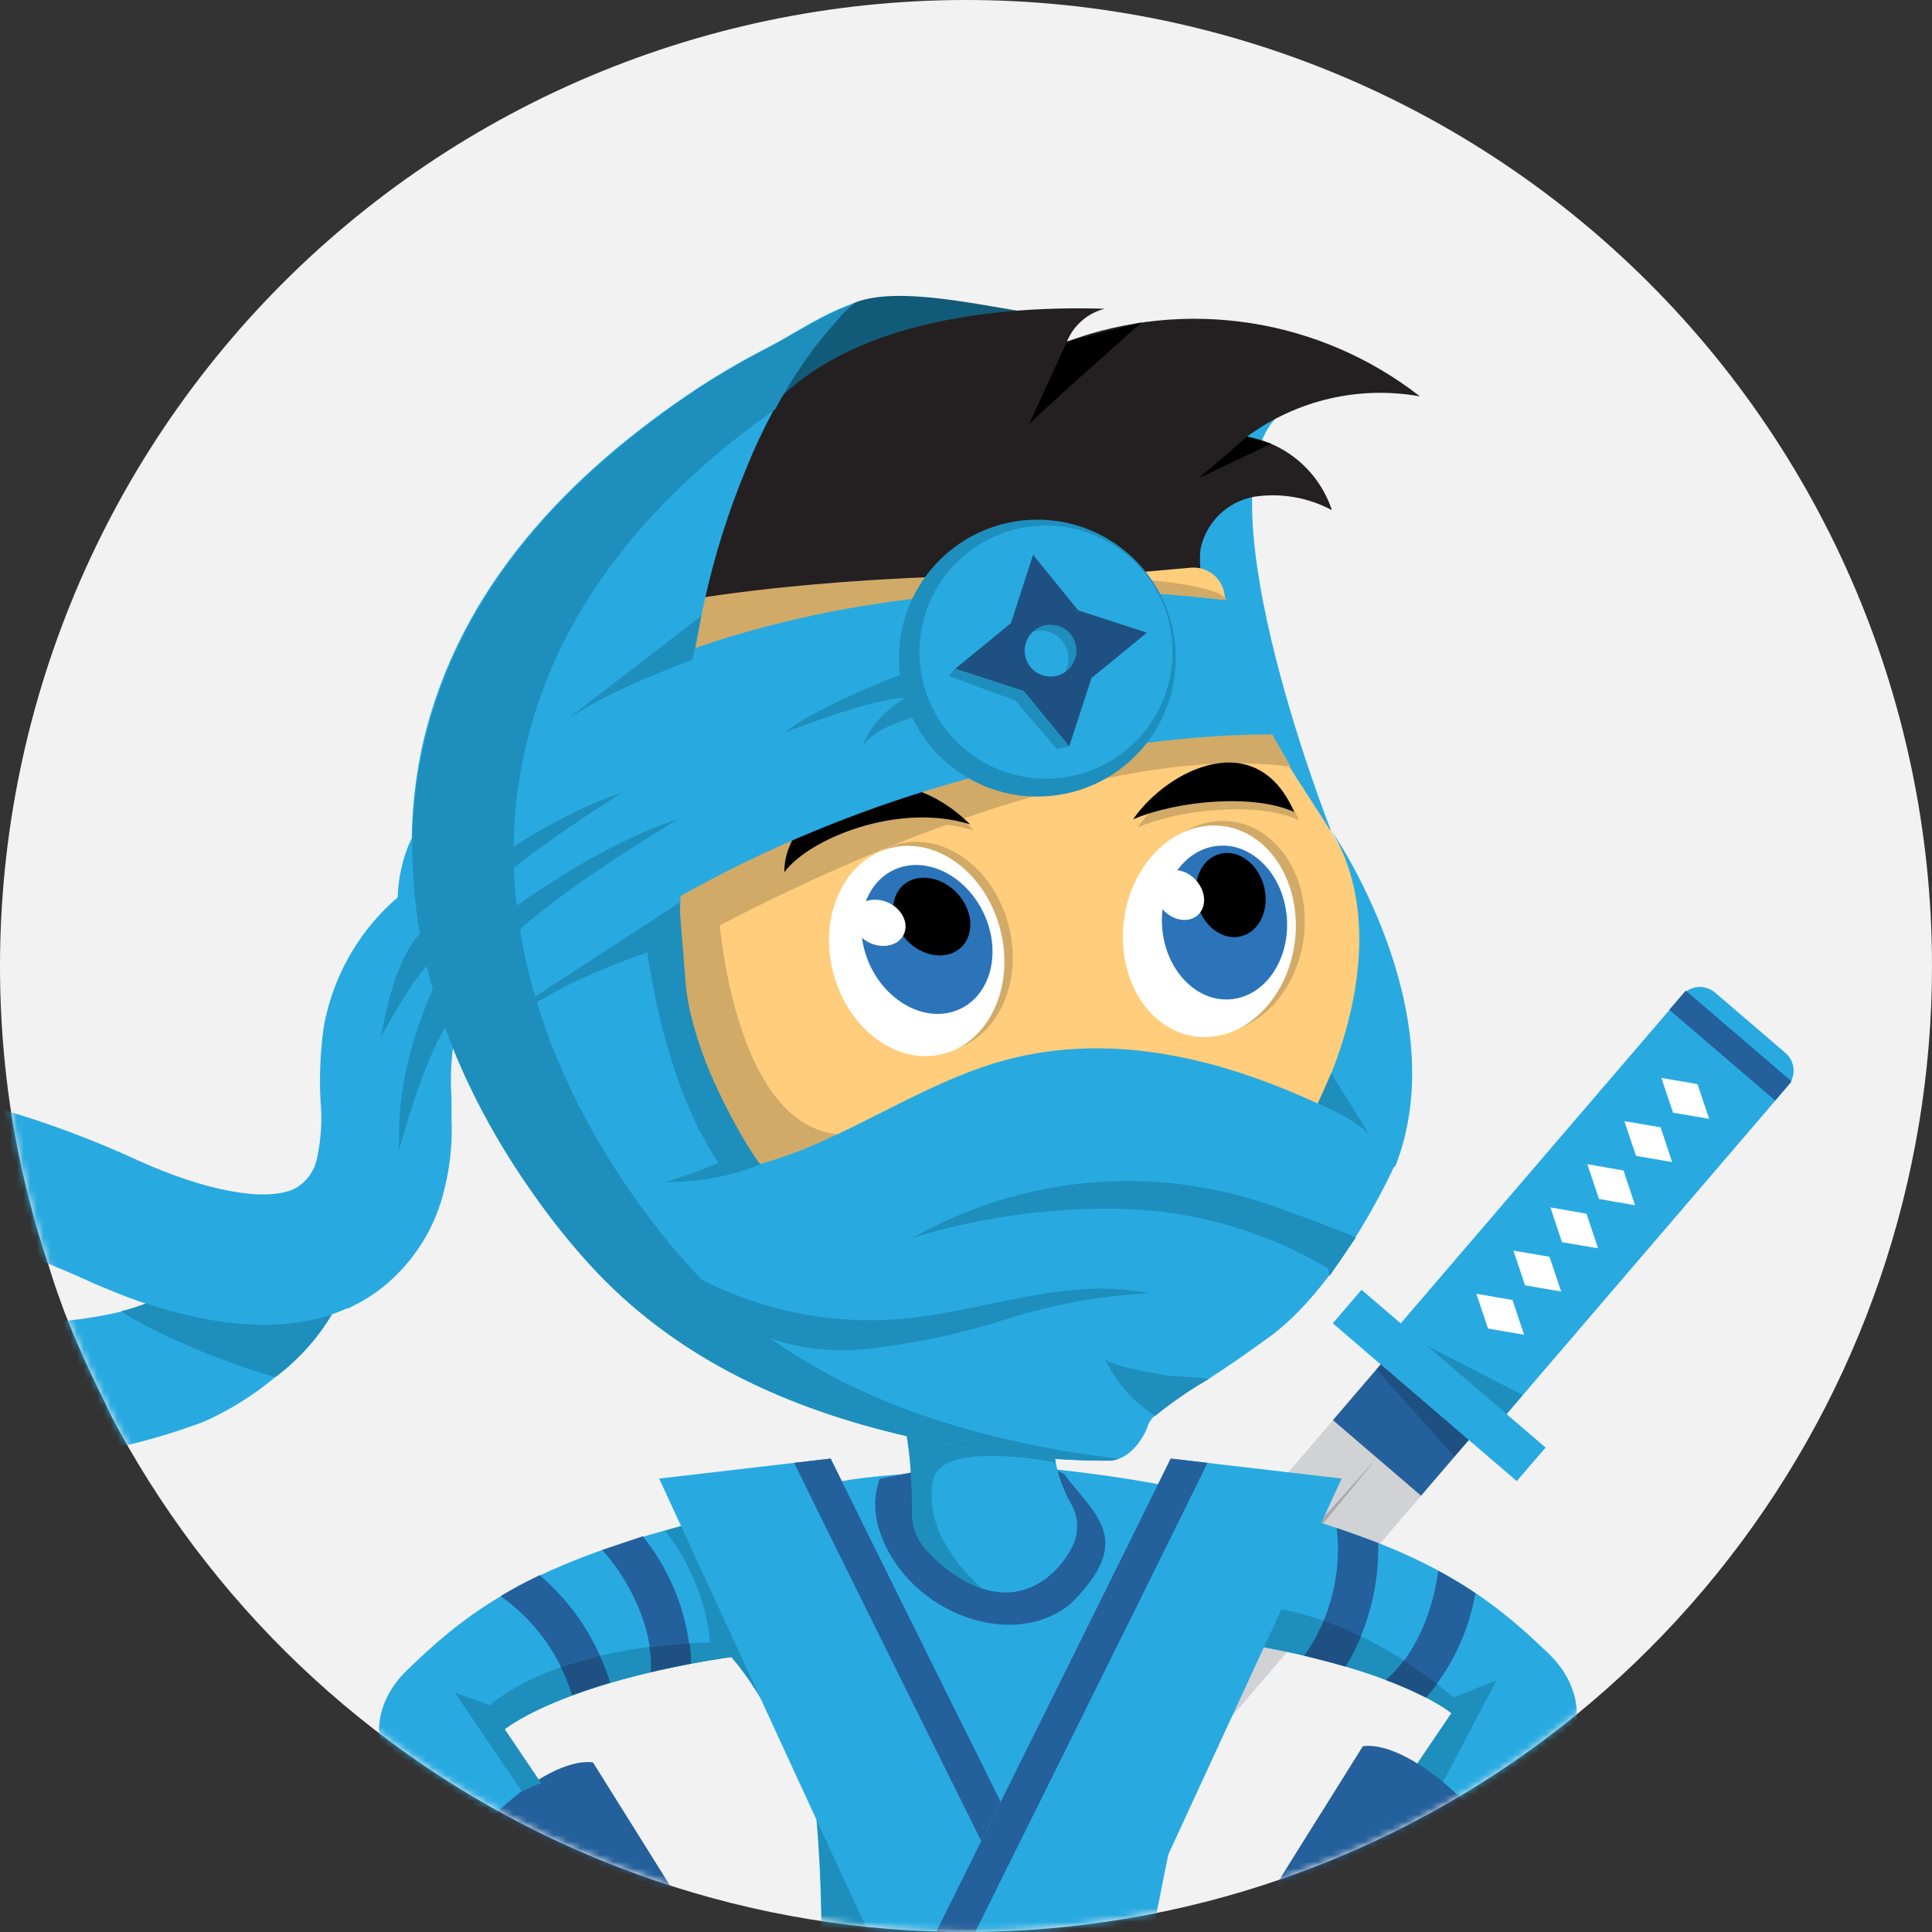 <svg xmlns="http://www.w3.org/2000/svg" width="288" height="288" viewBox="0 0 288 288" fill="none"><rect x="0" y="0" width="288" height="288" fill="#333333" stroke="none"/><path d="M288 143.952C288.005 175.948 277.357 207.035 257.737 232.306C238.117 257.578 210.643 275.596 179.648 283.517C148.654 291.438 115.905 288.81 86.57 276.05C57.234 263.289 32.982 241.121 17.64 213.045C16.92 211.745 16.24 210.444 15.64 209.044C13.44 204.697 11.44 200.236 9.64 195.662C8.92 193.661 8.22 191.841 7.64 189.901C7.34 188.96 7.02 187.9 6.72 187.04C4.554 180.319 2.896 173.445 1.76 166.476V166.476C-1.335 146.859 -0.34 126.814 4.682 107.601C9.703 88.387 18.644 70.419 30.941 54.827C43.238 39.234 58.627 26.354 76.14 16.995C93.652 7.637 112.911 2.001 132.706 0.444C152.5 -1.114 172.403 1.44 191.164 7.944C209.924 14.449 227.137 24.764 241.721 38.241C256.305 51.718 267.945 68.066 275.909 86.258C283.873 104.45 287.99 124.092 288 143.952V143.952Z" fill="#F2F2F2"></path><mask id="mask0_12011_47271" style="mask-type:alpha" maskUnits="userSpaceOnUse" x="0" y="0" width="288" height="288"><path d="M288 143.925C288.005 175.915 277.357 206.996 257.737 232.263C238.117 257.53 210.643 275.544 179.648 283.464C148.654 291.383 115.905 288.756 86.57 275.998C57.234 263.24 32.982 241.076 17.64 213.005C16.92 211.705 16.24 210.405 15.64 209.005C13.44 204.658 11.44 200.198 9.64 195.625C8.92 193.625 8.22 191.805 7.64 189.865C7.34 188.925 7.02 187.865 6.72 187.005C4.554 180.286 2.896 173.413 1.76 166.445V166.445C-1.335 146.832 -0.34 126.791 4.682 107.58C9.703 88.37 18.644 70.406 30.941 54.817C43.238 39.227 58.627 26.349 76.14 16.992C93.652 7.635 112.911 2.001 132.706 0.444C152.5 -1.114 172.403 1.439 191.164 7.943C209.924 14.446 227.137 24.759 241.721 38.233C256.305 51.708 267.945 68.053 275.909 86.242C283.873 104.43 287.99 124.069 288 143.925V143.925Z" fill="#F2F2F2"></path></mask><g mask="url(#mask0_12011_47271)"><path d="M101.52 325.065L239.14 164.545L252.28 175.805L74.18 383.505L79.66 350.545L101.52 325.065Z" fill="#D0D2D3"></path><path d="M250.757 148.339L207.927 198.292C206.676 199.751 206.845 201.948 208.304 203.199L218.796 212.194C220.255 213.445 222.452 213.277 223.703 211.818L266.532 161.865C267.783 160.406 267.615 158.209 266.156 156.958L255.664 147.963C254.205 146.712 252.008 146.88 250.757 148.339Z" fill="#28AAE1"></path><path d="M219.448 214.077L206.314 202.816L198.699 211.699L211.832 222.959L219.448 214.077Z" fill="#24609B"></path><path d="M253.04 161.605L247.66 160.685L249.4 165.865L254.78 166.785L253.04 161.605Z" fill="white"></path><path d="M247.541 168.045L242.141 167.125L243.881 172.305L249.261 173.225L247.541 168.045Z" fill="white"></path><path d="M242.019 174.485L236.619 173.545L238.359 178.725L243.739 179.665L242.019 174.485Z" fill="white"></path><path d="M236.499 180.925L231.119 179.985L232.839 185.165L238.219 186.085L236.499 180.925Z" fill="white"></path><path d="M230.98 187.345L225.6 186.425L227.34 191.605L232.72 192.525L230.98 187.345Z" fill="white"></path><path d="M225.46 193.785L220.08 192.865L221.82 198.045L227.2 198.965L225.46 193.785Z" fill="white"></path><path d="M267.068 161.198L251.293 147.672L248.846 150.527L264.621 164.053L267.068 161.198Z" fill="#24609B"></path><path d="M205.259 217.345C195.259 229.545 185.259 241.625 175.119 253.665L144.579 289.665L113.679 325.345L98.099 343.085L82.359 360.685L97.359 342.445L112.499 324.445L143.059 288.445L173.999 252.685C184.319 240.825 194.719 229.005 205.259 217.345Z" fill="#A6A8AB"></path><path fill-rule="evenodd" clip-rule="evenodd" d="M219.439 214.085L216.779 217.125L205.199 204.125L206.319 202.825L219.439 214.085Z" fill="#1E5182"></path><path d="M230.4 215.785L202.96 192.265L198.68 197.265L226.1 220.785L230.4 215.785Z" fill="#28AAE1"></path><path d="M224.58 210.785L212.66 200.565L227 207.965L224.58 210.785Z" fill="#1E8FBD"></path><path d="M232 262.305L201.1 291.925L195.22 286.645L216.4 255.385C216.4 255.385 210.4 250.225 192.4 246.325C190.56 245.952 188.6 245.572 186.52 245.185C182.52 244.485 177.82 243.845 172.68 243.345C167.14 242.805 176.68 221.925 182.18 223.145C186.88 224.205 191.08 225.285 194.86 226.405C196.86 226.985 198.68 227.565 200.42 228.165C216.42 233.605 223.82 239.725 230.98 246.625C235.6 251.125 236.76 257.925 232 262.305Z" fill="#28AAE1"></path><path d="M184.201 239.165C202.001 239.345 216.621 253.045 216.621 253.045L223.101 250.465L215.101 265.685L209.841 264.985L216.341 255.385C216.341 255.385 208.461 248.685 184.141 244.825L184.201 239.165Z" fill="#1E8FBD"></path><path d="M118.9 245.765C115.62 246.085 112.56 246.465 109.72 246.885C108.42 247.065 107.18 247.265 105.96 247.465C82.72 251.465 75.14 257.805 75.14 257.805L96.32 289.065L90.44 294.345L59.64 264.725C54.78 260.405 55.94 253.545 60.6 249.045C68.84 241.045 77.4 234.185 99.04 228.165C100.32 227.805 101.64 227.445 103.04 227.105C105.04 226.585 107.2 226.065 109.46 225.565C114.86 224.345 124.46 245.225 118.9 245.765Z" fill="#28AAE1"></path><path d="M65.84 283.165C66.92 275.045 81.06 261.725 88.4 262.725L109.8 296.965L97.8 312.805L65.84 283.165Z" fill="#24609B"></path><path d="M106.28 291.345C106.28 291.345 100.94 294.545 100.28 293.145C101.239 291.868 102.524 290.873 104 290.265L94.481 272.565L106.28 291.345Z" fill="#24609B"></path><path d="M68.461 285.605L92.101 307.565L93.841 304.725L68.461 285.605Z" fill="#24609B"></path><path d="M183.14 226.165C182.858 225.257 182.338 224.441 181.635 223.801C180.932 223.161 180.071 222.721 179.14 222.525C172.065 221.006 164.915 219.857 157.72 219.085H157.12C147.12 219.585 137.12 219.085 127.12 220.525C122.644 221.218 118.249 222.357 114 223.925C110.94 225.025 107.24 226.485 107.36 230.345C107.5 234.865 108.2 240.625 108.86 245.505C109.005 246.476 109.413 247.389 110.04 248.145C114.74 254.145 118.04 261.865 121.24 269.305C121.5 269.866 121.656 270.469 121.7 271.085C122.475 280.357 122.642 289.671 122.2 298.965C122.158 299.723 122.279 300.48 122.553 301.188C122.827 301.895 123.248 302.536 123.79 303.068C124.331 303.6 124.979 304.01 125.691 304.272C126.404 304.533 127.164 304.64 127.92 304.585C138.792 304.163 149.666 305.37 160.18 308.165C161.431 308.52 162.769 308.405 163.941 307.841C165.113 307.278 166.037 306.304 166.54 305.105C173.76 287.945 172.54 275.285 179.18 259.825C182.96 250.845 185.2 232.625 183.14 226.165Z" fill="#28AAE1"></path><path fill-rule="evenodd" clip-rule="evenodd" d="M108.98 246.985L118.98 245.785C118.98 245.785 124.36 258.665 126.58 265.685C128.8 272.705 134.84 289.525 134.84 289.525C139.04 288.585 140.84 296.305 140.84 296.305C141.6 294.805 143.86 294.985 147.34 295.085L143.16 303.085L122.1 301.085C122.739 290.735 122.592 280.352 121.66 270.025C117.88 261.925 114.42 253.245 108.98 246.985Z" fill="#1E8FBD"></path><path fill-rule="evenodd" clip-rule="evenodd" d="M144.401 217.765C147.981 217.545 152.261 216.065 158.641 219.765C163.281 225.925 169.261 229.545 159.561 239.105C150.421 246.525 134.221 239.825 130.861 227.325C130.255 225.057 130.346 222.66 131.121 220.445" fill="#24609B"></path><path d="M157.019 215.165C157.2 218.422 158.153 221.589 159.799 224.405C160.284 225.327 160.548 226.349 160.568 227.391C160.589 228.432 160.367 229.464 159.919 230.405C157.039 236.245 148.899 242.405 138.019 230.945C136.691 229.496 135.975 227.59 136.019 225.625C136.019 221.245 135.819 212.965 133.619 208.805L157.019 215.165Z" fill="#28AAE1"></path><path d="M138.241 231.245C136.717 229.624 135.891 227.469 135.941 225.245C135.941 221.005 135.701 213.525 133.801 209.245H135.501L156.801 215.125L157.381 218.025C157.381 218.025 140.281 214.525 139.081 220.665C137.341 229.485 146.321 236.665 146.541 236.905C143.354 235.723 140.505 233.78 138.241 231.245Z" fill="#1E8FBD"></path><path d="M212.58 253.045C210.629 252.063 208.626 251.188 206.58 250.425C211.24 246.565 213.74 239.565 214.38 234.145C216.38 235.245 218.24 236.345 219.94 237.485C218.927 243.238 216.385 248.612 212.58 253.045V253.045ZM194.42 246.805C196.68 247.345 198.72 247.885 200.58 248.425C203.913 242.877 205.599 236.495 205.44 230.025C203.44 229.265 201.44 228.525 199.26 227.785C200.045 234.505 198.321 241.278 194.42 246.805V246.805Z" fill="#24609B"></path><path d="M74.619 237.925C76.399 236.865 78.319 235.825 80.459 234.805C85.397 239.042 89.037 244.589 90.959 250.805C88.819 251.445 86.959 252.065 85.259 252.685C83.466 246.712 79.719 241.514 74.619 237.925V237.925ZM89.719 231.005C93.459 235.005 97.499 242.525 96.999 249.185C98.879 248.745 100.879 248.325 102.999 247.905C102.664 241.004 100.15 234.388 95.819 229.005C93.679 229.745 91.639 230.405 89.719 231.085V231.005Z" fill="#24609B"></path><path fill-rule="evenodd" clip-rule="evenodd" d="M77.779 267.025L67.779 252.305L72.999 254.185C81.859 246.805 101.199 242.925 118.999 245.785C85.579 249.045 75.259 257.785 75.259 257.785L80.659 265.785L77.779 267.025Z" fill="#1E8FBD"></path><path d="M200.58 248.425C198.72 247.885 196.58 247.345 194.42 246.805C195.61 245.21 196.591 243.469 197.34 241.625C199.223 242.29 201.067 243.065 202.86 243.945C202.233 245.502 201.47 247.001 200.58 248.425Z" fill="#1E5182"></path><path d="M212.58 253.045C210.629 252.063 208.626 251.188 206.58 250.425C207.589 249.572 208.489 248.598 209.26 247.525C211.26 248.845 212.96 250.065 214.2 251.045C213.7 251.725 213.16 252.405 212.58 253.045Z" fill="#1E5182"></path><path d="M225.72 280.745C224.62 272.625 210.5 259.305 203.16 260.305L181.76 294.545L193.76 310.385L225.72 280.745Z" fill="#24609B"></path><path d="M185.279 288.925C185.279 288.925 190.619 292.125 191.279 290.725C190.288 289.466 188.975 288.498 187.479 287.925L196.999 270.225L185.279 288.925Z" fill="#24609B"></path><path d="M173.999 290.085C183.119 288.925 190.239 287.125 193.319 293.245C196.399 299.365 201.319 314.205 199.459 316.345C197.599 318.485 186.679 328.465 184.399 328.865C182.119 329.265 179.099 328.325 178.599 325.805C178.599 325.805 172.719 325.025 171.119 320.625C169.679 320.286 168.35 319.581 167.26 318.579C166.171 317.578 165.358 316.312 164.899 314.905C161.499 314.125 161.319 310.125 161.379 307.705C161.919 304.665 168.799 298.625 174.219 295.705C174.259 293.925 173.999 290.545 173.999 290.085Z" fill="#24609B"></path><path d="M223.101 283.185L199.441 305.165L197.721 302.305L223.101 283.185Z" fill="#24609B"></path><path d="M159.4 299.405L168.28 288.445L175 286.445C173.96 288.605 172.92 290.785 171.88 292.985L166.38 300.805C164.1 300.305 161.76 299.925 159.4 299.405Z" fill="#28AAE1"></path><path fill-rule="evenodd" clip-rule="evenodd" d="M96.801 245.505C98.801 245.245 100.801 245.065 102.801 244.965C102.944 245.965 103.018 246.974 103.021 247.985C100.861 248.405 98.861 248.825 97.021 249.265C97.087 248.007 97.013 246.746 96.801 245.505Z" fill="#1E5182"></path><path fill-rule="evenodd" clip-rule="evenodd" d="M89.42 246.825C90.023 248.122 90.538 249.458 90.96 250.825C88.82 251.465 86.96 252.085 85.26 252.705C84.835 251.257 84.279 249.852 83.6 248.505C85.44 247.925 87.38 247.325 89.42 246.825Z" fill="#1E5182"></path><path d="M198.381 123.745C198.381 123.745 179.061 74.805 190.001 62.525L163.461 60.525L178.681 117.705L198.381 123.745Z" fill="#28AAE1"></path><path d="M156.98 47.085C149.98 48.465 139.18 50.625 134.7 57.325C132.56 60.545 130.92 64.185 128.7 67.325C126.48 70.465 123.46 73.125 120.08 73.325C118.758 73.428 117.447 73.018 116.42 72.18C115.392 71.342 114.726 70.141 114.56 68.825C114.42 67.405 112.04 68.365 112.56 67.025C114.98 59.985 121.26 46.905 128.24 44.825C135.72 42.565 149.4 46.325 156.98 47.085Z" fill="#125B78"></path><path d="M116.36 59.265C128 47.925 148.42 45.525 164.68 46.025C163.422 46.344 162.257 46.953 161.277 47.804C160.298 48.656 159.532 49.724 159.04 50.925C167.779 47.686 177.201 46.736 186.411 48.164C195.62 49.592 204.312 53.352 211.66 59.085C207.184 58.281 202.591 58.398 198.161 59.43C193.732 60.462 189.56 62.386 185.9 65.085C188.8 65.601 191.506 66.892 193.731 68.822C195.956 70.752 197.618 73.248 198.54 76.045C194.997 74.146 190.935 73.444 186.96 74.045C185.004 74.4 183.199 75.33 181.774 76.715C180.349 78.101 179.369 79.88 178.96 81.825C178.58 84.665 179.7 87.825 178.14 90.245C177.085 91.574 175.635 92.534 174 92.985C151.68 101.425 126.3 94.325 103.12 99.925C100.28 100.605 97.12 101.425 94.62 99.925C93.607 99.226 92.793 98.276 92.257 97.168C91.72 96.061 91.48 94.833 91.56 93.605C91.739 91.142 92.355 88.731 93.38 86.485" fill="#242021"></path><path d="M177.5 84.625C178.693 84.516 179.882 84.871 180.821 85.615C181.759 86.36 182.375 87.438 182.54 88.625C183.976 97.791 187.292 106.561 192.28 114.385C202.52 130.905 228.76 162.725 185.38 197.165L166.98 212.625C163.16 215.845 153.86 217.345 136.28 212.305C114.32 205.925 86.68 193.925 81.779 168.865L73.519 93.805L177.5 84.625Z" fill="#FFCD7B"></path><path d="M182.819 90.385C187.219 82.925 97.439 84.125 79.279 96.385C79.279 96.385 84.539 115.185 85.279 110.165C143.579 97.725 156.359 112.105 182.819 90.385Z" fill="#D1AA67"></path><path d="M176.26 180.745C165.2 184.625 149.24 185.925 134.74 177.785C134.74 177.785 142.22 212.685 171.7 196.225C169.7 193.565 166.66 189.485 167.34 184.905C170.541 184.069 173.563 182.66 176.26 180.745V180.745Z" fill="white"></path><path d="M167.2 162.405C168.46 173.025 157.08 173.605 149.42 170.245C154.2 173.925 171.6 178.265 167.2 162.405Z" fill="#D1AA67"></path><path d="M173.58 195.205C173.58 195.205 162.9 204.445 150.66 200.045C138.42 195.645 134.66 177.785 134.66 177.785C134.66 177.785 143.38 212.725 173.58 195.205Z" fill="#D1AA67"></path><path d="M82.641 172.325L88.641 167.925C89.121 185.365 112.521 203.365 132.081 211.045C112.001 204.785 88.841 193.625 82.641 172.325Z" fill="#D1AA67"></path><path d="M68 140.385C68 140.385 85.44 125.445 100.52 120.385C100.52 120.385 73.9 135.465 73.9 142.025L68 140.385Z" fill="#1E8FBD"></path><path fill-rule="evenodd" clip-rule="evenodd" d="M149.92 79.205L147.9 80.325L144 90.385L145.9 89.145L149.92 79.205Z" fill="#1E8FBD"></path><path d="M196.439 164.505C196.439 164.505 208.919 141.125 198.439 123.745C198.439 123.745 217.179 150.665 207.959 173.965L196.439 164.505Z" fill="#28AAE1"></path><path d="M159.04 50.925C159.04 50.925 153.04 64.045 153.32 63.385C153.6 62.725 170.2 48.045 170.2 48.045L159.04 50.925Z" fill="black"></path><path d="M185.9 65.085L178.68 71.285L189.5 66.145L185.9 65.085Z" fill="black"></path><path d="M101.561 141.085C101.561 141.085 156.141 109.485 192.401 114.285L189.601 109.385C189.601 109.385 140.481 107.925 100.461 133.265L101.561 141.085Z" fill="#D1AA67"></path><path d="M107.079 135.665C107.079 135.665 109.079 169.305 126.239 169.145L112.999 180.545C112.999 180.545 99.719 168.245 99.379 165.725C99.039 163.205 95.699 142.545 95.699 142.545V138.545L107.079 135.665Z" fill="#D1AA67"></path><path d="M202.96 168.325C200.941 166.804 198.753 165.523 196.44 164.505C181.3 157.505 164.56 153.505 148.18 158.505C138.54 161.505 129.98 167.025 120.74 170.925C118.297 171.953 115.792 172.828 113.24 173.545C112.32 172.245 111.42 170.905 110.58 169.545C107.176 163.913 104.628 157.806 103.02 151.425C102.122 147.787 101.593 144.069 101.44 140.325C101.44 138.325 101.32 136.325 101.44 134.325C101.44 128.565 101.94 122.805 102 116.985C102.033 107.887 103.019 98.818 104.94 89.925C106.45 82.986 108.585 76.198 111.32 69.645C113.611 63.968 116.522 58.562 120 53.525C121.234 51.762 122.569 50.072 124 48.465C124.96 47.405 126.26 45.525 127.7 45.065C126.756 45.371 125.828 45.725 124.92 46.125C121.3 47.705 118 49.925 114.5 51.765C110.946 53.586 107.488 55.588 104.14 57.765C84.9 70.485 68.52 87.465 63.1 110.525C57.52 135.045 66 159.405 80.38 179.205C82.735 182.484 85.279 185.623 88 188.605C100.18 201.905 116.12 209.445 133.46 213.665C138.555 214.92 143.717 215.888 148.92 216.565C154.397 217.365 159.925 217.753 165.46 217.725C169.22 217.505 171 212.865 171 212.865C171.169 212.155 171.57 211.521 172.14 211.065C174.655 209.02 177.33 207.181 180.14 205.565C182.92 203.785 186.14 201.565 189.78 198.885C200.2 190.885 207.78 173.965 207.78 173.965C208.42 172.825 203.72 168.945 202.96 168.325Z" fill="#28AAE1"></path><path d="M113.339 173.585C108.736 175.417 103.813 176.308 98.859 176.205C99.759 176.205 110.659 172.505 111.299 170.765L113.339 173.585Z" fill="#1E8FBD"></path><path d="M202.14 184.445C197.84 182.665 193.68 181.145 189.28 179.605C180.559 176.591 171.295 175.473 162.107 176.325C152.919 177.177 144.018 179.979 136 184.545C146.21 181.406 156.862 179.947 167.54 180.225C178.245 180.536 188.695 183.571 197.9 189.045C198.26 189.265 197.9 189.945 198.22 190.185" fill="#1E8FBD"></path><path d="M180.201 205.565C177.391 207.181 174.716 209.021 172.201 211.065C168.887 208.98 166.259 205.969 164.641 202.405C165.221 203.665 172.061 204.645 173.421 204.945C174.781 205.245 178.001 205.205 180.201 205.565Z" fill="#1E8FBD"></path><path d="M108.001 196.225C114.173 200.146 121.487 201.872 128.761 201.125C135.969 200.375 143.081 198.881 149.981 196.665C156.895 194.449 164.069 193.152 171.321 192.805C159.121 190.185 146.761 195.505 134.341 196.605C121.225 197.706 108.147 194.089 97.461 186.405C99.143 189.992 101.726 193.082 104.958 195.374C108.189 197.667 111.959 199.083 115.901 199.485" fill="#1E8FBD"></path><path d="M196.439 164.505C196.439 164.505 203.139 167.285 204.439 169.625L198.439 159.985L196.439 164.505Z" fill="#1E8FBD"></path><path d="M109.999 246.425C109.945 246.583 109.878 246.737 109.799 246.885C108.499 247.065 107.259 247.265 106.039 247.465C105.89 240.451 103.461 233.676 99.119 228.165C100.399 227.805 101.719 227.445 103.119 227.105C104.572 228.181 105.79 229.542 106.699 231.105C108.506 234.108 109.727 237.427 110.299 240.885C110.68 242.727 110.576 244.635 109.999 246.425V246.425Z" fill="#1E8FBD"></path><path d="M98.26 220.405L133.46 296.745L164.02 298.605C164.02 298.605 163.78 298.145 163.36 297.285C158.32 287.105 126 221.925 123.82 217.425L118.38 218.065L98.26 220.405Z" fill="#28AAE1"></path><path d="M118.381 218.065C124.381 230.385 154.781 291.585 157.441 296.925L163.441 297.285C158.321 287.105 126.001 221.925 123.821 217.425L118.381 218.065Z" fill="#24609B"></path><path d="M200 220.405L164.8 296.745L134.24 298.605C134.24 298.605 134.48 298.145 134.9 297.285C140 287.105 172.34 221.925 174.52 217.425L179.96 218.065L200 220.405Z" fill="#28AAE1"></path><path d="M179.999 218.065C173.999 230.385 143.599 291.585 140.939 296.925L134.939 297.285C139.999 287.105 172.339 221.925 174.519 217.425L179.999 218.065Z" fill="#24609B"></path><path d="M194.338 139.843C195.474 131.168 190.686 123.389 183.644 122.467C176.601 121.545 169.972 127.829 168.836 136.503C167.7 145.177 172.488 152.957 179.53 153.879C186.573 154.801 193.202 148.517 194.338 139.843Z" fill="#D1AA67"></path><path d="M193.004 140.499C194.142 131.839 189.364 124.069 182.332 123.146C175.301 122.223 168.679 128.495 167.542 137.156C166.404 145.816 171.182 153.586 178.214 154.509C185.245 155.433 191.867 149.16 193.004 140.499Z" fill="white"></path><path d="M183.361 148.971C188.495 148.601 192.287 143.174 191.831 136.85C191.374 130.526 186.842 125.7 181.708 126.071C176.574 126.442 172.782 131.869 173.239 138.192C173.696 144.516 178.228 149.342 183.361 148.971Z" fill="#2B74B9"></path><path d="M185.032 139.562C187.781 138.853 189.301 135.53 188.427 132.14C187.554 128.749 184.617 126.574 181.868 127.283C179.119 127.991 177.599 131.314 178.473 134.705C179.346 138.095 182.283 140.27 185.032 139.562Z" fill="black"></path><path d="M178.599 136.37C179.927 135.121 179.758 132.785 178.222 131.151C176.686 129.518 174.365 129.206 173.037 130.454C171.709 131.703 171.878 134.039 173.414 135.673C174.95 137.306 177.272 137.618 178.599 136.37Z" fill="white"></path><path d="M193.619 122.245C187.619 119.525 176.299 120.505 169.619 123.325C174.639 115.925 187.999 109.245 193.619 122.245Z" fill="#D1AA67"></path><path d="M192.92 121.045C186.92 118.305 175.6 119.305 168.92 122.125C174 114.725 187.32 108.045 192.92 121.045Z" fill="black"></path><path d="M141.855 156.505C148.732 154.733 152.538 146.428 150.355 137.957C148.172 129.486 140.827 124.055 133.949 125.827C127.072 127.599 123.266 135.904 125.449 144.375C127.632 152.847 134.977 158.277 141.855 156.505Z" fill="#D1AA67"></path><path d="M140.605 157.1C147.482 155.328 151.288 147.024 149.105 138.552C146.922 130.081 139.577 124.65 132.699 126.423C125.822 128.195 122.016 136.499 124.199 144.971C126.382 153.442 133.727 158.873 140.605 157.1Z" fill="white"></path><path d="M143.217 150.357C147.842 148.097 149.335 141.647 146.551 135.951C143.768 130.254 137.762 127.468 133.138 129.728C128.513 131.987 127.02 138.437 129.803 144.134C132.587 149.83 138.592 152.617 143.217 150.357Z" fill="#2B74B9"></path><path d="M143.289 141.211C145.339 139.247 145.036 135.605 142.613 133.077C140.191 130.549 136.565 130.092 134.516 132.056C132.466 134.02 132.769 137.662 135.191 140.19C137.614 142.718 141.239 143.175 143.289 141.211Z" fill="black"></path><path d="M134.737 139.268C135.503 137.614 134.475 135.51 132.44 134.568C130.405 133.625 128.135 134.202 127.369 135.856C126.603 137.51 127.632 139.614 129.667 140.557C131.701 141.499 133.971 140.922 134.737 139.268Z" fill="white"></path><path d="M145.2 123.805C134.36 120.445 121.06 126.045 117.48 130.945C117.34 121.805 132 111.025 145.2 123.805Z" fill="#D1AA67"></path><path d="M144.621 122.885C133.801 119.505 120.481 125.105 116.921 130.025C116.781 120.865 131.501 110.085 144.621 122.885Z" fill="black"></path><path d="M54.58 185.625C54.44 185.945 54.34 186.285 54.2 186.605C52.106 192.231 48.903 197.379 44.78 201.743C40.657 206.106 35.699 209.596 30.2 212.005C25.999 213.565 21.695 214.834 17.32 215.805C16.54 214.385 15.8 212.985 15.06 211.545C12.687 206.838 10.527 202.005 8.58 197.045C10.78 196.805 12.92 196.545 14.96 196.165C17.563 195.727 20.111 195.01 22.56 194.025C25.691 192.637 28.502 190.616 30.815 188.09C33.128 185.564 34.893 182.586 36 179.345L54.58 185.625Z" fill="#28AAE1"></path><path d="M80.92 125.745L80.48 145.265H80.38C77.278 145.411 74.316 146.6 71.974 148.64C69.633 150.681 68.049 153.452 67.48 156.505C67.212 158.862 67.152 161.238 67.3 163.605C67.3 164.505 67.3 165.425 67.3 166.385C67.311 166.424 67.311 166.466 67.3 166.505C67.49 170.462 67.052 174.425 66 178.245C64.407 184.056 60.879 189.15 56 192.685C55.914 192.756 55.821 192.817 55.72 192.865C54.794 193.514 53.817 194.089 52.8 194.585C52.48 194.765 52.18 194.905 51.88 195.045H51.7C50.777 195.464 49.828 195.824 48.86 196.125C38 199.525 25.3 196.145 15.44 191.925C14.48 191.545 13.58 191.145 12.68 190.725C10.16 189.592 7.68 188.552 5.24 187.605C2.948 180.31 1.197 172.857 0 165.305C7.092 167.36 14.018 169.948 20.72 173.045C30.72 177.565 39.5 179.165 43.78 177.265C44.689 176.798 45.477 176.127 46.085 175.304C46.692 174.482 47.101 173.531 47.28 172.525C47.873 169.774 48.042 166.947 47.78 164.145C47.589 160.533 47.736 156.91 48.22 153.325C49.63 145.081 54.102 137.673 60.74 132.585L62.74 131.185C64.205 130.02 65.855 129.108 67.62 128.485C71.795 126.595 76.338 125.66 80.92 125.745Z" fill="#28AAE1"></path><path d="M62.101 123.705C73.901 106.425 117.081 81.165 184.621 89.705C184.621 89.705 181.421 91.285 187.861 106.245C187.861 106.245 123.621 107.385 69.261 156.605L61.081 141.085C57.701 136.125 59.681 127.265 62.101 123.705Z" fill="#28AAE1"></path><path d="M49.5 195.925C47.323 199.565 44.456 202.744 41.06 205.285C30.78 202.425 20.5 197.285 18.08 195.465C19.337 195.15 20.573 194.756 21.78 194.285C30.42 197.165 40.3 198.805 48.94 196.125L49.5 195.925Z" fill="#1E8FBD"></path><path d="M63.999 138.045C63.999 138.045 59.359 139.685 56.779 154.645C56.779 154.645 62.779 143.365 64.779 143.265L63.999 138.045Z" fill="#1E8FBD"></path><path d="M67.659 141.405C67.659 141.405 58.739 155.405 59.499 171.405C59.499 171.405 65.219 149.625 70.099 149.905L67.659 141.405Z" fill="#1E8FBD"></path><path d="M62.1 127.605C78.1 114.165 116.32 84.385 183.84 93.025C183.84 93.025 183.06 94.545 189.48 109.505C189.48 109.505 123.62 107.505 69.26 156.705L64.78 143.265L65.08 140.465C61.7 135.385 60.22 129.165 62.1 127.605Z" fill="#28AAE1"></path><path d="M103.239 98.365C103.239 98.365 90.719 102.805 84.199 107.485L104.559 91.785L103.239 98.365Z" fill="#1E8FBD"></path><path d="M101.44 140.385C96.56 141.845 84.6 145.785 76.76 151.565V150.525L101.34 134.525C101.32 136.465 101.34 138.425 101.44 140.385Z" fill="#1E8FBD"></path><path d="M154.64 118.745C166.039 118.745 175.28 109.504 175.28 98.105C175.28 86.706 166.039 77.465 154.64 77.465C143.241 77.465 134 86.706 134 98.105C134 109.504 143.241 118.745 154.64 118.745Z" fill="#1E8FBD"></path><path d="M155.921 116.065C166.337 116.065 174.781 107.621 174.781 97.205C174.781 86.789 166.337 78.345 155.921 78.345C145.504 78.345 137.061 86.789 137.061 97.205C137.061 107.621 145.504 116.065 155.921 116.065Z" fill="#28AAE1"></path><path fill-rule="evenodd" clip-rule="evenodd" d="M142.32 99.685L141.42 100.785L151.34 104.425L157.52 111.665L159.3 111.285L152.52 103.005L142.32 99.685Z" fill="#1E8FBD"></path><path fill-rule="evenodd" clip-rule="evenodd" d="M156.18 93.005C155.085 93.077 154.064 93.58 153.34 94.405C154.202 94 155.177 93.904 156.101 94.131C157.026 94.359 157.845 94.897 158.42 95.655C158.996 96.414 159.294 97.347 159.265 98.299C159.236 99.25 158.881 100.163 158.26 100.885C159.13 100.476 159.831 99.776 160.242 98.907C160.653 98.037 160.749 97.052 160.512 96.12C160.275 95.187 159.721 94.367 158.946 93.798C158.17 93.23 157.22 92.949 156.26 93.005H156.18Z" fill="#1E8FBD"></path><path fill-rule="evenodd" clip-rule="evenodd" d="M160.72 90.985L154 82.705L150.7 92.885L142.4 99.685L152.6 103.005L159.38 111.285L162.7 101.085L170.98 94.305L160.72 90.985ZM157.32 100.785C156.57 100.926 155.794 100.842 155.092 100.542C154.389 100.243 153.791 99.742 153.374 99.102C152.956 98.462 152.738 97.713 152.746 96.95C152.754 96.186 152.989 95.442 153.42 94.811C153.852 94.181 154.46 93.693 155.169 93.409C155.878 93.125 156.656 93.057 157.403 93.215C158.15 93.373 158.834 93.749 159.368 94.295C159.901 94.842 160.261 95.534 160.4 96.285C160.588 97.29 160.368 98.328 159.791 99.172C159.214 100.016 158.325 100.596 157.32 100.785V100.785Z" fill="#1E5182"></path><path d="M135.84 99.925C135.84 99.925 121.56 105.285 117.02 109.185C117.02 109.185 134.04 102.485 136.2 104.425C138.36 106.365 135.84 99.925 135.84 99.925Z" fill="#1E8FBD"></path><path d="M137.121 102.785L139.341 106.185C139.341 106.185 130.521 107.725 128.641 111.285C128.641 111.285 129.441 106.645 137.121 102.785Z" fill="#1E8FBD"></path><path d="M64 135.185C64 135.185 79.5 122.365 92.76 118.165C92.76 118.165 67.54 133.745 67.44 139.485L64 135.185Z" fill="#1E8FBD"></path><path d="M68.279 141.545C68.279 141.545 85.999 126.885 101.139 122.085C101.139 122.085 72.299 139.125 72.179 145.685L68.279 141.545Z" fill="#1E8FBD"></path><path d="M166.82 217.445C166.383 217.608 165.926 217.709 165.46 217.745C159.926 217.773 154.397 217.385 148.92 216.585C143.72 215.889 138.56 214.921 133.46 213.685C116.12 209.445 100.18 201.925 88 188.605C85.281 185.622 82.736 182.483 80.38 179.205C66 159.405 57.52 135.045 63.28 110.545C68.68 87.485 85.06 70.545 104.3 57.785C107.64 55.585 111.12 53.625 114.66 51.785C118.2 49.945 121.46 47.785 125.08 46.145C126 45.765 126.92 45.405 127.86 45.085C126.44 45.565 125.14 47.425 124.16 48.485C122.734 50.096 121.399 51.785 120.16 53.545C118.477 55.936 116.941 58.427 115.56 61.005C98.04 73.405 83.56 89.605 78.44 111.005C72.6 135.545 81.1 159.925 95.46 179.725C97.815 183.004 100.359 186.143 103.08 189.125C115.24 202.425 131.2 209.965 148.54 214.185C153.635 215.442 158.797 216.41 164 217.085L166.82 217.445Z" fill="#1E8FBD"></path><path d="M96 138.065C96 138.065 98 161.305 108.16 174.845L113.22 173.565C113.22 173.565 102.74 158.305 102.14 145.565L101.24 134.565L96 138.065Z" fill="#1E8FBD"></path></g></svg>